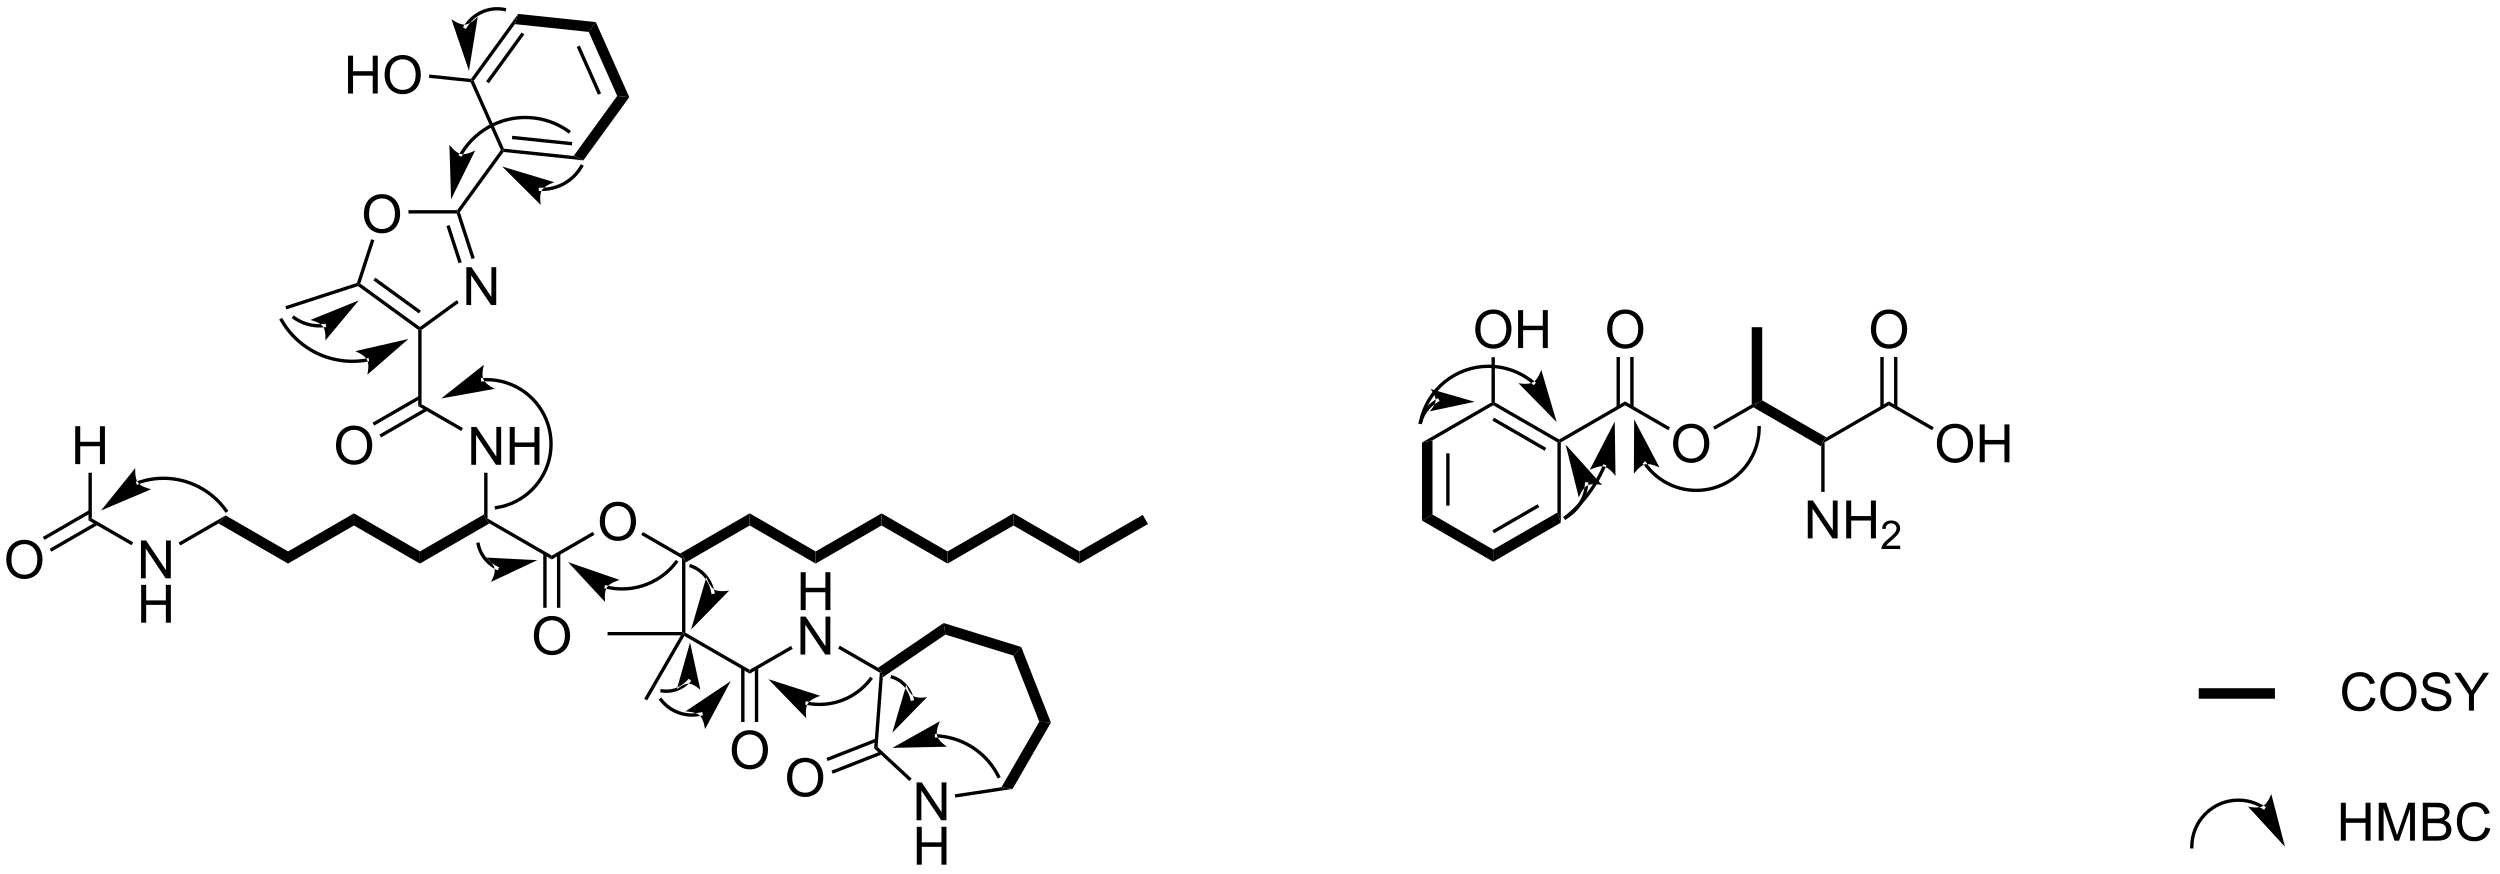 <?xml version="1.0" encoding="UTF-8"?>
<!DOCTYPE svg PUBLIC '-//W3C//DTD SVG 1.0//EN'
          'http://www.w3.org/TR/2001/REC-SVG-20010904/DTD/svg10.dtd'>
<svg stroke-dasharray="none" shape-rendering="auto" xmlns="http://www.w3.org/2000/svg" font-family="'Dialog'" text-rendering="auto" width="518" fill-opacity="1" color-interpolation="auto" color-rendering="auto" preserveAspectRatio="xMidYMid meet" font-size="12px" viewBox="0 0 518 181" fill="black" xmlns:xlink="http://www.w3.org/1999/xlink" stroke="black" image-rendering="auto" stroke-miterlimit="10" stroke-linecap="square" stroke-linejoin="miter" font-style="normal" stroke-width="1" height="181" stroke-dashoffset="0" font-weight="normal" stroke-opacity="1"
><!--Generated by the Batik Graphics2D SVG Generator--><defs id="genericDefs"
  /><g
  ><defs id="defs1"
    ><clipPath clipPathUnits="userSpaceOnUse" id="clipPath1"
      ><path d="M1.032 1.012 L389.191 1.012 L389.191 136.464 L1.032 136.464 L1.032 1.012 Z"
      /></clipPath
      ><clipPath clipPathUnits="userSpaceOnUse" id="clipPath2"
      ><path d="M75.237 98.694 L75.237 230.38 L452.603 230.38 L452.603 98.694 Z"
      /></clipPath
    ></defs
    ><g transform="scale(1.333,1.333) translate(-1.032,-1.012) matrix(1.029,0,0,1.029,-76.357,-100.505)"
    ><path d="M146.397 168.87 L146.397 163.144 L147.175 163.144 L150.183 167.638 L150.183 163.144 L150.91 163.144 L150.91 168.87 L150.131 168.87 L147.123 164.37 L147.123 168.87 L146.397 168.87 ZM152.206 168.87 L152.206 163.144 L152.963 163.144 L152.963 165.495 L155.94 165.495 L155.94 163.144 L156.698 163.144 L156.698 168.87 L155.94 168.87 L155.94 166.17 L152.963 166.17 L152.963 168.87 L152.206 168.87 Z" stroke="none" clip-path="url(#clipPath2)"
    /></g
    ><g transform="matrix(1.371,0,0,1.371,-103.185,-135.356)"
    ><path d="M96.564 186.134 L96.564 180.407 L97.342 180.407 L100.35 184.902 L100.35 180.407 L101.077 180.407 L101.077 186.134 L100.298 186.134 L97.29 181.634 L97.29 186.134 L96.564 186.134 Z" stroke="none" clip-path="url(#clipPath2)"
    /></g
    ><g transform="matrix(1.371,0,0,1.371,-103.185,-135.356)"
    ><path d="M96.595 192.842 L96.595 187.116 L97.353 187.116 L97.353 189.467 L100.329 189.467 L100.329 187.116 L101.087 187.116 L101.087 192.842 L100.329 192.842 L100.329 190.142 L97.353 190.142 L97.353 192.842 L96.595 192.842 Z" stroke="none" clip-path="url(#clipPath2)"
    /></g
    ><g transform="matrix(1.371,0,0,1.371,-103.185,-135.356)"
    ><path d="M155.942 194.854 Q155.942 193.427 156.708 192.622 Q157.474 191.815 158.684 191.815 Q159.476 191.815 160.112 192.195 Q160.75 192.573 161.083 193.25 Q161.419 193.927 161.419 194.786 Q161.419 195.659 161.067 196.346 Q160.716 197.034 160.07 197.388 Q159.427 197.742 158.679 197.742 Q157.872 197.742 157.234 197.351 Q156.599 196.958 156.27 196.284 Q155.942 195.607 155.942 194.854 ZM156.724 194.864 Q156.724 195.901 157.278 196.497 Q157.835 197.091 158.677 197.091 Q159.531 197.091 160.083 196.489 Q160.637 195.888 160.637 194.784 Q160.637 194.083 160.401 193.562 Q160.164 193.042 159.708 192.755 Q159.255 192.466 158.687 192.466 Q157.882 192.466 157.302 193.021 Q156.724 193.573 156.724 194.864 Z" stroke="none" clip-path="url(#clipPath2)"
    /></g
    ><g transform="matrix(1.371,0,0,1.371,-103.185,-135.356)"
    ><path d="M165.909 177.59 Q165.909 176.163 166.674 175.359 Q167.44 174.551 168.651 174.551 Q169.443 174.551 170.078 174.931 Q170.716 175.309 171.049 175.986 Q171.385 176.663 171.385 177.523 Q171.385 178.395 171.034 179.083 Q170.682 179.77 170.036 180.124 Q169.393 180.478 168.646 180.478 Q167.839 180.478 167.201 180.088 Q166.565 179.695 166.237 179.02 Q165.909 178.343 165.909 177.59 ZM166.69 177.601 Q166.69 178.637 167.245 179.234 Q167.802 179.827 168.643 179.827 Q169.497 179.827 170.049 179.226 Q170.604 178.624 170.604 177.52 Q170.604 176.82 170.367 176.299 Q170.13 175.778 169.674 175.491 Q169.221 175.202 168.654 175.202 Q167.849 175.202 167.268 175.757 Q166.69 176.309 166.69 177.601 Z" stroke="none" clip-path="url(#clipPath2)"
    /></g
    ><g transform="matrix(1.371,0,0,1.371,-103.185,-135.356)"
    ><path d="M126.042 166.081 Q126.042 164.654 126.808 163.849 Q127.573 163.042 128.784 163.042 Q129.576 163.042 130.212 163.422 Q130.85 163.8 131.183 164.477 Q131.519 165.154 131.519 166.013 Q131.519 166.886 131.167 167.573 Q130.816 168.261 130.17 168.615 Q129.527 168.969 128.779 168.969 Q127.972 168.969 127.334 168.578 Q126.698 168.185 126.37 167.511 Q126.042 166.834 126.042 166.081 ZM126.823 166.092 Q126.823 167.128 127.378 167.724 Q127.935 168.318 128.777 168.318 Q129.631 168.318 130.183 167.717 Q130.738 167.115 130.738 166.011 Q130.738 165.31 130.5 164.79 Q130.264 164.269 129.808 163.982 Q129.355 163.693 128.787 163.693 Q127.982 163.693 127.402 164.248 Q126.823 164.8 126.823 166.092 Z" stroke="none" clip-path="url(#clipPath2)"
    /></g
    ><g transform="matrix(1.371,0,0,1.371,-103.185,-135.356)"
    ><path d="M130.254 131.106 Q130.254 129.679 131.02 128.874 Q131.786 128.067 132.996 128.067 Q133.788 128.067 134.424 128.447 Q135.062 128.825 135.395 129.502 Q135.731 130.179 135.731 131.038 Q135.731 131.911 135.379 132.598 Q135.028 133.286 134.382 133.64 Q133.739 133.994 132.991 133.994 Q132.184 133.994 131.546 133.603 Q130.911 133.21 130.582 132.536 Q130.254 131.859 130.254 131.106 ZM131.036 131.116 Q131.036 132.153 131.59 132.749 Q132.148 133.343 132.989 133.343 Q133.843 133.343 134.395 132.741 Q134.95 132.14 134.95 131.036 Q134.95 130.335 134.713 129.814 Q134.476 129.293 134.02 129.007 Q133.567 128.718 132.999 128.718 Q132.194 128.718 131.614 129.273 Q131.036 129.825 131.036 131.116 Z" stroke="none" clip-path="url(#clipPath2)"
    /></g
    ><g transform="matrix(1.371,0,0,1.371,-103.185,-135.356)"
    ><path d="M145.742 144.837 L145.742 139.11 L146.52 139.11 L149.528 143.605 L149.528 139.11 L150.255 139.11 L150.255 144.837 L149.476 144.837 L146.468 140.337 L146.468 144.837 L145.742 144.837 Z" stroke="none" clip-path="url(#clipPath2)"
    /></g
    ><g transform="matrix(1.371,0,0,1.371,-103.185,-135.356)"
    ><path d="M127.861 112.867 L127.861 107.14 L128.619 107.14 L128.619 109.492 L131.595 109.492 L131.595 107.14 L132.353 107.14 L132.353 112.867 L131.595 112.867 L131.595 110.166 L128.619 110.166 L128.619 112.867 L127.861 112.867 ZM133.386 110.078 Q133.386 108.651 134.151 107.846 Q134.917 107.039 136.128 107.039 Q136.919 107.039 137.555 107.419 Q138.193 107.796 138.526 108.474 Q138.862 109.151 138.862 110.01 Q138.862 110.882 138.511 111.57 Q138.159 112.257 137.513 112.612 Q136.87 112.966 136.123 112.966 Q135.315 112.966 134.677 112.575 Q134.042 112.182 133.714 111.507 Q133.386 110.83 133.386 110.078 ZM134.167 110.088 Q134.167 111.125 134.721 111.721 Q135.279 112.315 136.12 112.315 Q136.974 112.315 137.526 111.713 Q138.081 111.112 138.081 110.007 Q138.081 109.307 137.844 108.786 Q137.607 108.265 137.151 107.979 Q136.698 107.69 136.13 107.69 Q135.326 107.69 134.745 108.244 Q134.167 108.796 134.167 110.088 Z" stroke="none" clip-path="url(#clipPath2)"
    /></g
    ><g transform="matrix(1.371,0,0,1.371,-103.185,-135.356)"
    ><path d="M76.209 183.345 Q76.209 181.918 76.975 181.113 Q77.74 180.306 78.951 180.306 Q79.743 180.306 80.378 180.686 Q81.016 181.064 81.35 181.741 Q81.686 182.418 81.686 183.277 Q81.686 184.15 81.334 184.837 Q80.983 185.525 80.337 185.879 Q79.693 186.233 78.946 186.233 Q78.139 186.233 77.501 185.842 Q76.865 185.449 76.537 184.775 Q76.209 184.097 76.209 183.345 ZM76.99 183.355 Q76.99 184.392 77.545 184.988 Q78.102 185.582 78.943 185.582 Q79.798 185.582 80.35 184.98 Q80.904 184.379 80.904 183.275 Q80.904 182.574 80.667 182.053 Q80.43 181.532 79.975 181.246 Q79.522 180.957 78.954 180.957 Q78.149 180.957 77.568 181.512 Q76.99 182.064 76.99 183.355 Z" stroke="none" clip-path="url(#clipPath2)"
    /></g
    ><g transform="matrix(1.371,0,0,1.371,-103.185,-135.356)"
    ><path d="M185.85 212.118 Q185.85 210.691 186.616 209.886 Q187.381 209.079 188.592 209.079 Q189.384 209.079 190.019 209.459 Q190.657 209.837 190.991 210.514 Q191.327 211.191 191.327 212.05 Q191.327 212.923 190.975 213.61 Q190.624 214.298 189.978 214.652 Q189.334 215.006 188.587 215.006 Q187.78 215.006 187.142 214.615 Q186.506 214.222 186.178 213.548 Q185.85 212.87 185.85 212.118 ZM186.631 212.128 Q186.631 213.165 187.186 213.761 Q187.743 214.355 188.584 214.355 Q189.439 214.355 189.991 213.753 Q190.545 213.152 190.545 212.048 Q190.545 211.347 190.309 210.826 Q190.071 210.305 189.616 210.019 Q189.163 209.73 188.595 209.73 Q187.79 209.73 187.209 210.285 Q186.631 210.837 186.631 212.128 Z" stroke="none" clip-path="url(#clipPath2)"
    /></g
    ><g transform="matrix(1.371,0,0,1.371,-103.185,-135.356)"
    ><path d="M196.269 190.935 L196.269 185.208 L197.027 185.208 L197.027 187.56 L200.004 187.56 L200.004 185.208 L200.762 185.208 L200.762 190.935 L200.004 190.935 L200.004 188.234 L197.027 188.234 L197.027 190.935 L196.269 190.935 Z" stroke="none" clip-path="url(#clipPath2)"
    /></g
    ><g transform="matrix(1.371,0,0,1.371,-103.185,-135.356)"
    ><path d="M196.238 197.643 L196.238 191.917 L197.017 191.917 L200.024 196.411 L200.024 191.917 L200.751 191.917 L200.751 197.643 L199.972 197.643 L196.965 193.143 L196.965 197.643 L196.238 197.643 Z" stroke="none" clip-path="url(#clipPath2)"
    /></g
    ><g transform="matrix(1.371,0,0,1.371,-103.185,-135.356)"
    ><path d="M213.782 222.7 L213.782 216.973 L214.56 216.973 L217.568 221.468 L217.568 216.973 L218.295 216.973 L218.295 222.7 L217.516 222.7 L214.508 218.2 L214.508 222.7 L213.782 222.7 Z" stroke="none" clip-path="url(#clipPath2)"
    /></g
    ><g transform="matrix(1.371,0,0,1.371,-103.185,-135.356)"
    ><path d="M213.813 229.408 L213.813 223.681 L214.571 223.681 L214.571 226.033 L217.547 226.033 L217.547 223.681 L218.305 223.681 L218.305 229.408 L217.547 229.408 L217.547 226.708 L214.571 226.708 L214.571 229.408 L213.813 229.408 Z" stroke="none" clip-path="url(#clipPath2)"
    /></g
    ><g transform="matrix(1.371,0,0,1.371,-103.185,-135.356)"
    ><path d="M148.943 177.082 L148.688 177.229 L148.432 176.46 L148.432 170.17 L148.943 170.17 Z" stroke="none" clip-path="url(#clipPath2)"
    /></g
    ><g transform="matrix(1.371,0,0,1.371,-103.185,-135.356)"
    ><path d="M158.654 182.689 L158.654 183.279 L149.226 177.835 L148.688 177.229 L148.943 177.082 Z" stroke="none" clip-path="url(#clipPath2)"
    /></g
    ><g transform="matrix(1.371,0,0,1.371,-103.185,-135.356)"
    ><path d="M148.432 176.46 L148.688 177.229 L149.226 177.835 L138.721 183.9 L138.721 182.067 Z" stroke="none" clip-path="url(#clipPath2)"
    /></g
    ><g transform="matrix(1.371,0,0,1.371,-103.185,-135.356)"
    ><path d="M138.721 182.067 L138.721 183.9 L128.754 178.146 L128.754 176.313 Z" stroke="none" clip-path="url(#clipPath2)"
    /></g
    ><g transform="matrix(1.371,0,0,1.371,-103.185,-135.356)"
    ><path d="M128.754 176.313 L128.754 178.146 L118.788 183.9 L118.788 182.067 Z" stroke="none" clip-path="url(#clipPath2)"
    /></g
    ><g transform="matrix(1.371,0,0,1.371,-103.185,-135.356)"
    ><path d="M118.788 182.067 L118.788 183.9 L108.282 177.835 L109.359 176.624 Z" stroke="none" clip-path="url(#clipPath2)"
    /></g
    ><g transform="matrix(1.371,0,0,1.371,-103.185,-135.356)"
    ><path d="M109.359 176.624 L108.282 177.835 L102.507 181.17 L102.252 180.728 Z" stroke="none" clip-path="url(#clipPath2)"
    /></g
    ><g transform="matrix(1.371,0,0,1.371,-103.185,-135.356)"
    ><path d="M157.363 182.386 L157.363 190.581 L157.873 190.581 L157.873 182.386 ZM159.435 182.386 L159.435 190.581 L159.945 190.581 L159.945 182.386 Z" stroke="none" clip-path="url(#clipPath2)"
    /></g
    ><g transform="matrix(1.371,0,0,1.371,-103.185,-135.356)"
    ><path d="M158.654 183.279 L158.654 182.689 L164.855 179.109 L165.11 179.551 Z" stroke="none" clip-path="url(#clipPath2)"
    /></g
    ><g transform="matrix(1.371,0,0,1.371,-103.185,-135.356)"
    ><path d="M138.593 158.549 L131.563 162.608 L131.819 163.049 L138.848 158.99 ZM139.629 160.343 L132.599 164.402 L132.854 164.844 L139.884 160.785 Z" stroke="none" clip-path="url(#clipPath2)"
    /></g
    ><g transform="matrix(1.371,0,0,1.371,-103.185,-135.356)"
    ><path d="M136.993 131 L136.993 130.49 L144.345 130.49 L144.476 130.745 L144.29 131 Z" stroke="none" clip-path="url(#clipPath2)"
    /></g
    ><g transform="matrix(1.371,0,0,1.371,-103.185,-135.356)"
    ><path d="M144.29 131 L144.476 130.745 L144.758 130.79 L147.012 137.724 L146.527 137.881 ZM142.728 132.895 L144.557 138.521 L145.043 138.364 L143.214 132.737 Z" stroke="none" clip-path="url(#clipPath2)"
    /></g
    ><g transform="matrix(1.371,0,0,1.371,-103.185,-135.356)"
    ><path d="M144.292 144.091 L144.591 144.504 L138.976 148.586 L138.721 148.456 L138.721 148.141 Z" stroke="none" clip-path="url(#clipPath2)"
    /></g
    ><g transform="matrix(1.371,0,0,1.371,-103.185,-135.356)"
    ><path d="M138.721 148.141 L138.721 148.456 L138.466 148.586 L129.365 141.97 L129.41 141.687 L129.709 141.589 ZM138.871 145.688 L131.996 140.69 L131.696 141.102 L138.571 146.101 Z" stroke="none" clip-path="url(#clipPath2)"
    /></g
    ><g transform="matrix(1.371,0,0,1.371,-103.185,-135.356)"
    ><path d="M131.354 134.881 L131.839 135.039 L129.709 141.589 L129.41 141.687 L129.207 141.484 Z" stroke="none" clip-path="url(#clipPath2)"
    /></g
    ><g transform="matrix(1.371,0,0,1.371,-103.185,-135.356)"
    ><path d="M129.207 141.484 L129.41 141.687 L129.365 141.97 L118.547 145.486 L118.389 145.001 Z" stroke="none" clip-path="url(#clipPath2)"
    /></g
    ><g transform="matrix(1.371,0,0,1.371,-103.185,-135.356)"
    ><path d="M146.855 110.946 L146.561 110.916 L146.442 110.647 L153.569 100.832 L153.078 102.377 ZM149.147 111.315 L154.502 103.94 L154.09 103.64 L148.734 111.015 Z" stroke="none" clip-path="url(#clipPath2)"
    /></g
    ><g transform="matrix(1.371,0,0,1.371,-103.185,-135.356)"
    ><path d="M153.078 102.377 L153.569 100.832 L165.315 102.07 L164.238 103.553 Z" stroke="none" clip-path="url(#clipPath2)"
    /></g
    ><g transform="matrix(1.371,0,0,1.371,-103.185,-135.356)"
    ><path d="M164.238 103.553 L165.315 102.07 L170.363 113.417 L168.541 113.226 ZM162.425 105.828 L165.637 113.049 L166.103 112.841 L162.892 105.621 Z" stroke="none" clip-path="url(#clipPath2)"
    /></g
    ><g transform="matrix(1.371,0,0,1.371,-103.185,-135.356)"
    ><path d="M168.541 113.226 L170.363 113.417 L163.429 122.966 L161.952 122.299 Z" stroke="none" clip-path="url(#clipPath2)"
    /></g
    ><g transform="matrix(1.371,0,0,1.371,-103.185,-135.356)"
    ><path d="M151.365 121.703 L151.245 121.434 L151.418 121.195 L161.952 122.299 L163.429 122.966 ZM152.624 119.752 L161.69 120.702 L161.744 120.194 L152.677 119.245 Z" stroke="none" clip-path="url(#clipPath2)"
    /></g
    ><g transform="matrix(1.371,0,0,1.371,-103.185,-135.356)"
    ><path d="M146.442 110.647 L146.561 110.916 L146.388 111.154 L140.098 110.495 L140.151 109.988 Z" stroke="none" clip-path="url(#clipPath2)"
    /></g
    ><g transform="matrix(1.371,0,0,1.371,-103.185,-135.356)"
    ><path d="M144.758 130.79 L144.476 130.745 L144.345 130.49 L150.952 121.403 L151.245 121.434 L151.365 121.703 Z" stroke="none" clip-path="url(#clipPath2)"
    /></g
    ><g transform="matrix(1.371,0,0,1.371,-103.185,-135.356)"
    ><path d="M138.976 159.818 L138.466 160.113 L138.466 148.586 L138.721 148.456 L138.976 148.586 Z" stroke="none" clip-path="url(#clipPath2)"
    /></g
    ><g transform="matrix(1.371,0,0,1.371,-103.185,-135.356)"
    ><path d="M145.225 163.426 L144.969 163.868 L138.466 160.113 L138.976 159.818 Z" stroke="none" clip-path="url(#clipPath2)"
    /></g
    ><g transform="matrix(1.371,0,0,1.371,-103.185,-135.356)"
    ><path d="M88.76 175.812 L81.73 179.871 L81.985 180.313 L89.015 176.254 ZM89.796 177.606 L82.766 181.665 L83.021 182.107 L90.051 178.048 Z" stroke="none" clip-path="url(#clipPath2)"
    /></g
    ><g transform="matrix(1.371,0,0,1.371,-103.185,-135.356)"
    ><path d="M95.391 180.69 L95.136 181.132 L88.633 177.377 L89.143 177.082 Z" stroke="none" clip-path="url(#clipPath2)"
    /></g
    ><g transform="matrix(1.371,0,0,1.371,-103.185,-135.356)"
    ><path d="M188.562 199.953 L188.562 200.542 L178.689 194.842 L178.595 194.493 L178.851 194.346 Z" stroke="none" clip-path="url(#clipPath2)"
    /></g
    ><g transform="matrix(1.371,0,0,1.371,-103.185,-135.356)"
    ><path d="M178.851 194.346 L178.595 194.493 L178.34 194.238 L178.34 183.131 L178.595 182.984 L178.851 183.753 Z" stroke="none" clip-path="url(#clipPath2)"
    /></g
    ><g transform="matrix(1.371,0,0,1.371,-103.185,-135.356)"
    ><path d="M178.851 183.753 L178.595 182.984 L178.057 182.379 L188.562 176.313 L188.562 178.146 Z" stroke="none" clip-path="url(#clipPath2)"
    /></g
    ><g transform="matrix(1.371,0,0,1.371,-103.185,-135.356)"
    ><path d="M188.562 178.146 L188.562 176.313 L198.529 182.067 L198.529 183.9 Z" stroke="none" clip-path="url(#clipPath2)"
    /></g
    ><g transform="matrix(1.371,0,0,1.371,-103.185,-135.356)"
    ><path d="M198.529 183.9 L198.529 182.067 L208.495 176.313 L208.495 178.146 Z" stroke="none" clip-path="url(#clipPath2)"
    /></g
    ><g transform="matrix(1.371,0,0,1.371,-103.185,-135.356)"
    ><path d="M208.495 178.146 L208.495 176.313 L218.462 182.067 L218.462 183.9 Z" stroke="none" clip-path="url(#clipPath2)"
    /></g
    ><g transform="matrix(1.371,0,0,1.371,-103.185,-135.356)"
    ><path d="M218.462 183.9 L218.462 182.067 L228.429 176.313 L228.429 178.146 Z" stroke="none" clip-path="url(#clipPath2)"
    /></g
    ><g transform="matrix(1.371,0,0,1.371,-103.185,-135.356)"
    ><path d="M228.429 178.146 L228.429 176.313 L238.395 182.067 L238.395 183.9 Z" stroke="none" clip-path="url(#clipPath2)"
    /></g
    ><g transform="matrix(1.371,0,0,1.371,-103.185,-135.356)"
    ><path d="M238.395 183.9 L238.395 182.067 L247.965 176.542 L248.759 177.917 Z" stroke="none" clip-path="url(#clipPath2)"
    /></g
    ><g transform="matrix(1.371,0,0,1.371,-103.185,-135.356)"
    ><path d="M187.271 199.65 L187.271 207.845 L187.781 207.845 L187.781 199.65 ZM189.343 199.65 L189.343 207.845 L189.853 207.845 L189.853 199.65 Z" stroke="none" clip-path="url(#clipPath2)"
    /></g
    ><g transform="matrix(1.371,0,0,1.371,-103.185,-135.356)"
    ><path d="M178.154 194.748 L178.595 194.493 L178.689 194.842 L173.062 204.587 L172.62 204.332 Z" stroke="none" clip-path="url(#clipPath2)"
    /></g
    ><g transform="matrix(1.371,0,0,1.371,-103.185,-135.356)"
    ><path d="M178.34 194.238 L178.595 194.493 L178.154 194.748 L167.086 194.748 L167.086 194.238 Z" stroke="none" clip-path="url(#clipPath2)"
    /></g
    ><g transform="matrix(1.371,0,0,1.371,-103.185,-135.356)"
    ><path d="M213.041 216.392 L212.695 216.766 L207.369 211.828 L207.896 211.621 Z" stroke="none" clip-path="url(#clipPath2)"
    /></g
    ><g transform="matrix(1.371,0,0,1.371,-103.185,-135.356)"
    ><path d="M208.689 201.077 L208.495 200.248 L207.966 199.648 L217.875 192.887 L218.138 194.629 Z" stroke="none" clip-path="url(#clipPath2)"
    /></g
    ><g transform="matrix(1.371,0,0,1.371,-103.185,-135.356)"
    ><path d="M218.138 194.629 L217.875 192.887 L229.603 196.509 L228.405 197.8 Z" stroke="none" clip-path="url(#clipPath2)"
    /></g
    ><g transform="matrix(1.371,0,0,1.371,-103.185,-135.356)"
    ><path d="M228.405 197.8 L229.603 196.509 L234.087 207.93 L232.33 207.799 Z" stroke="none" clip-path="url(#clipPath2)"
    /></g
    ><g transform="matrix(1.371,0,0,1.371,-103.185,-135.356)"
    ><path d="M232.33 207.799 L234.087 207.93 L228.294 217.962 L226.613 217.7 Z" stroke="none" clip-path="url(#clipPath2)"
    /></g
    ><g transform="matrix(1.371,0,0,1.371,-103.185,-135.356)"
    ><path d="M219.635 219.27 L219.559 218.765 L226.613 217.7 L228.294 217.962 Z" stroke="none" clip-path="url(#clipPath2)"
    /></g
    ><g transform="matrix(1.371,0,0,1.371,-103.185,-135.356)"
    ><path d="M201.926 196.749 L202.181 196.308 L207.966 199.648 L208.495 200.248 L208.229 200.388 Z" stroke="none" clip-path="url(#clipPath2)"
    /></g
    ><g transform="matrix(1.371,0,0,1.371,-103.185,-135.356)"
    ><path d="M188.562 200.542 L188.562 199.953 L194.81 196.345 L195.066 196.787 Z" stroke="none" clip-path="url(#clipPath2)"
    /></g
    ><g transform="matrix(1.371,0,0,1.371,-103.185,-135.356)"
    ><path d="M172.166 179.569 L172.421 179.127 L178.057 182.379 L178.595 182.984 L178.34 183.131 Z" stroke="none" clip-path="url(#clipPath2)"
    /></g
    ><g transform="matrix(1.371,0,0,1.371,-103.185,-135.356)"
    ><path d="M146.388 111.154 L146.561 110.916 L146.855 110.946 L151.418 121.195 L151.245 121.434 L150.952 121.403 Z" stroke="none" clip-path="url(#clipPath2)"
    /></g
    ><g transform="matrix(1.371,0,0,1.371,-103.185,-135.356)"
    ><path d="M86.628 168.87 L86.628 163.144 L87.386 163.144 L87.386 165.495 L90.363 165.495 L90.363 163.144 L91.121 163.144 L91.121 168.87 L90.363 168.87 L90.363 166.17 L87.386 166.17 L87.386 168.87 L86.628 168.87 Z" stroke="none" clip-path="url(#clipPath2)"
    /></g
    ><g transform="matrix(1.371,0,0,1.371,-103.185,-135.356)"
    ><path d="M89.143 177.082 L88.633 177.377 L88.633 170.17 L89.143 170.17 Z" stroke="none" clip-path="url(#clipPath2)"
    /></g
    ><g transform="matrix(1.371,0,0,1.371,-103.185,-135.356)"
    ><path d="M216.815 209.678 L216.815 209.678 C216.821 209.678 216.828 209.679 216.834 209.679 L216.82 209.934 L216.833 209.679 C216.846 209.68 216.859 209.68 216.871 209.681 L216.857 209.936 L216.871 209.681 C216.896 209.682 216.921 209.684 216.946 209.685 L216.93 209.94 L216.946 209.685 C216.996 209.689 217.045 209.692 217.095 209.696 L217.095 209.696 C217.195 209.703 217.294 209.712 217.394 209.722 L217.368 209.976 L217.394 209.722 C217.593 209.743 217.792 209.768 217.99 209.799 L217.99 209.799 C218.387 209.862 218.782 209.945 219.174 210.05 L219.108 210.296 L219.174 210.05 C220.742 210.47 222.182 211.216 223.411 212.221 L223.25 212.418 L223.411 212.221 C224.64 213.225 225.658 214.488 226.383 215.94 L226.496 216.169 L226.04 216.396 L225.926 216.168 C225.234 214.781 224.262 213.575 223.088 212.616 L223.088 212.616 C221.914 211.657 220.539 210.944 219.042 210.543 L219.042 210.543 C218.668 210.442 218.29 210.363 217.911 210.304 L217.951 210.052 L217.911 210.304 C217.722 210.274 217.532 210.249 217.342 210.23 L217.342 210.23 C217.247 210.22 217.152 210.212 217.057 210.204 L217.076 209.95 L217.057 210.204 C217.009 210.201 216.962 210.198 216.914 210.195 L216.914 210.195 C216.89 210.193 216.867 210.192 216.843 210.19 L216.843 210.19 C216.831 210.19 216.819 210.189 216.807 210.189 L216.807 210.189 C216.801 210.188 216.795 210.188 216.789 210.188 L216.535 210.175 L216.56 209.665 ZM210.127 211.758 L218.371 211.577 C218.371 211.577 217.11 210.756 216.879 209.912 C216.648 209.068 217.316 207.719 217.316 207.719 Z" stroke="none" clip-path="url(#clipPath2)"
    /></g
    ><g transform="matrix(1.371,0,0,1.371,-103.185,-135.356)"
    ><path d="M407.564 204.326 L407.564 202.739 L419.074 202.739 L419.074 204.326 Z" stroke="none" clip-path="url(#clipPath2)"
    /></g
    ><g transform="matrix(1.371,0,0,1.371,-103.185,-135.356)"
    ><path d="M417.223 220.989 L417.223 220.989 L417.223 220.988 L417.223 220.988 L417.223 220.988 L417.223 220.988 L417.222 220.988 L417.364 220.776 L417.226 220.99 C417.22 220.986 417.214 220.982 417.208 220.979 L417.208 220.979 C417.162 220.949 417.116 220.92 417.069 220.892 L417.202 220.674 L417.069 220.892 C416.976 220.835 416.881 220.781 416.785 220.728 L416.907 220.504 L416.785 220.728 C416.593 220.624 416.395 220.528 416.192 220.442 L416.192 220.442 C415.381 220.099 414.488 219.909 413.551 219.909 L413.551 219.909 C411.677 219.909 409.981 220.669 408.752 221.899 L408.752 221.899 C407.524 223.128 406.764 224.827 406.764 226.703 L406.764 226.958 L406.254 226.958 L406.254 226.703 C406.254 224.686 407.071 222.86 408.391 221.538 L408.572 221.718 L408.391 221.538 C409.711 220.216 411.536 219.399 413.551 219.398 L413.551 219.654 L413.551 219.398 C414.558 219.398 415.518 219.603 416.391 219.973 L416.292 220.208 L416.391 219.973 C416.609 220.065 416.822 220.168 417.029 220.28 L417.029 220.28 C417.132 220.337 417.234 220.395 417.334 220.456 L417.334 220.456 C417.385 220.487 417.435 220.518 417.484 220.549 L417.346 220.764 L417.484 220.549 C417.49 220.553 417.496 220.557 417.502 220.561 L417.505 220.563 L417.506 220.564 L417.506 220.564 L417.506 220.564 L417.506 220.564 L417.506 220.564 L417.719 220.706 L417.436 221.13 ZM420.592 226.703 L418.523 218.72 C418.523 218.72 418.013 220.137 417.245 220.555 C416.476 220.974 415.01 220.633 415.01 220.633 Z" stroke="none" clip-path="url(#clipPath2)"
    /></g
    ><g transform="matrix(1.371,0,0,1.371,-103.185,-135.356)"
    ><path d="M433.529 204.115 L434.287 204.305 Q434.05 205.24 433.43 205.733 Q432.81 206.222 431.917 206.222 Q430.99 206.222 430.409 205.845 Q429.831 205.467 429.526 204.753 Q429.224 204.037 429.224 203.217 Q429.224 202.321 429.565 201.657 Q429.909 200.99 430.539 200.644 Q431.17 200.298 431.927 200.298 Q432.787 200.298 433.373 200.735 Q433.959 201.173 434.19 201.967 L433.443 202.141 Q433.245 201.516 432.865 201.233 Q432.487 200.946 431.912 200.946 Q431.253 200.946 430.808 201.264 Q430.365 201.579 430.185 202.113 Q430.005 202.647 430.005 203.212 Q430.005 203.944 430.219 204.488 Q430.433 205.032 430.88 205.303 Q431.331 205.571 431.854 205.571 Q432.49 205.571 432.93 205.204 Q433.373 204.837 433.529 204.115 ZM434.991 203.334 Q434.991 201.907 435.757 201.102 Q436.522 200.295 437.733 200.295 Q438.525 200.295 439.16 200.675 Q439.798 201.053 440.132 201.73 Q440.468 202.407 440.468 203.266 Q440.468 204.139 440.116 204.826 Q439.764 205.514 439.119 205.868 Q438.476 206.222 437.728 206.222 Q436.921 206.222 436.283 205.832 Q435.647 205.438 435.319 204.764 Q434.991 204.087 434.991 203.334 ZM435.772 203.345 Q435.772 204.381 436.327 204.977 Q436.884 205.571 437.726 205.571 Q438.58 205.571 439.132 204.97 Q439.686 204.368 439.686 203.264 Q439.686 202.563 439.449 202.042 Q439.212 201.522 438.757 201.235 Q438.304 200.946 437.736 200.946 Q436.931 200.946 436.351 201.501 Q435.772 202.053 435.772 203.345 ZM441.185 204.282 L441.901 204.22 Q441.951 204.649 442.136 204.925 Q442.323 205.201 442.714 205.371 Q443.104 205.54 443.591 205.54 Q444.026 205.54 444.357 205.412 Q444.69 205.282 444.852 205.058 Q445.013 204.834 445.013 204.569 Q445.013 204.298 444.857 204.097 Q444.701 203.897 444.341 203.759 Q444.112 203.67 443.323 203.48 Q442.534 203.29 442.216 203.123 Q441.808 202.907 441.604 202.589 Q441.404 202.272 441.404 201.876 Q441.404 201.444 441.649 201.066 Q441.896 200.688 442.367 200.493 Q442.841 200.298 443.42 200.298 Q444.058 200.298 444.542 200.503 Q445.029 200.709 445.289 201.108 Q445.552 201.506 445.573 202.009 L444.847 202.063 Q444.787 201.522 444.448 201.246 Q444.112 200.967 443.451 200.967 Q442.763 200.967 442.448 201.22 Q442.136 201.47 442.136 201.826 Q442.136 202.134 442.357 202.334 Q442.576 202.532 443.5 202.743 Q444.425 202.951 444.768 203.108 Q445.268 203.337 445.505 203.691 Q445.745 204.045 445.745 204.506 Q445.745 204.962 445.482 205.368 Q445.222 205.772 444.729 205.998 Q444.24 206.222 443.628 206.222 Q442.849 206.222 442.323 205.996 Q441.8 205.766 441.5 205.313 Q441.201 204.858 441.185 204.282 ZM448.393 206.123 L448.393 203.696 L446.185 200.397 L447.107 200.397 L448.237 202.123 Q448.55 202.608 448.818 203.092 Q449.076 202.641 449.443 202.079 L450.552 200.397 L451.435 200.397 L449.151 203.696 L449.151 206.123 L448.393 206.123 Z" stroke="none" clip-path="url(#clipPath2)"
    /></g
    ><g transform="matrix(1.371,0,0,1.371,-103.185,-135.356)"
    ><path d="M429.033 225.776 L429.033 220.049 L429.791 220.049 L429.791 222.401 L432.768 222.401 L432.768 220.049 L433.526 220.049 L433.526 225.776 L432.768 225.776 L432.768 223.075 L429.791 223.075 L429.791 225.776 L429.033 225.776 ZM434.764 225.776 L434.764 220.049 L435.904 220.049 L437.261 224.104 Q437.449 224.669 437.535 224.95 Q437.631 224.638 437.839 224.034 L439.209 220.049 L440.23 220.049 L440.23 225.776 L439.498 225.776 L439.498 220.982 L437.834 225.776 L437.152 225.776 L435.496 220.901 L435.496 225.776 L434.764 225.776 ZM441.42 225.776 L441.42 220.049 L443.569 220.049 Q444.225 220.049 444.621 220.224 Q445.019 220.396 445.243 220.758 Q445.467 221.12 445.467 221.513 Q445.467 221.88 445.267 222.206 Q445.069 222.528 444.668 222.729 Q445.186 222.88 445.464 223.247 Q445.746 223.614 445.746 224.114 Q445.746 224.518 445.574 224.864 Q445.404 225.208 445.154 225.396 Q444.904 225.583 444.527 225.679 Q444.152 225.776 443.605 225.776 L441.42 225.776 ZM442.178 222.456 L443.418 222.456 Q443.92 222.456 444.139 222.388 Q444.428 222.302 444.574 222.104 Q444.722 221.903 444.722 221.604 Q444.722 221.317 444.584 221.101 Q444.449 220.885 444.194 220.804 Q443.941 220.724 443.324 220.724 L442.178 220.724 L442.178 222.456 ZM442.178 225.099 L443.605 225.099 Q443.972 225.099 444.121 225.073 Q444.381 225.026 444.555 224.916 Q444.733 224.807 444.845 224.599 Q444.959 224.388 444.959 224.114 Q444.959 223.794 444.795 223.56 Q444.631 223.323 444.339 223.226 Q444.05 223.13 443.503 223.13 L442.178 223.13 L442.178 225.099 ZM450.873 223.768 L451.631 223.958 Q451.394 224.893 450.774 225.385 Q450.154 225.875 449.261 225.875 Q448.334 225.875 447.753 225.497 Q447.175 225.12 446.871 224.406 Q446.569 223.69 446.569 222.87 Q446.569 221.974 446.91 221.31 Q447.253 220.643 447.884 220.297 Q448.514 219.95 449.272 219.95 Q450.131 219.95 450.717 220.388 Q451.303 220.825 451.535 221.62 L450.787 221.794 Q450.589 221.169 450.209 220.885 Q449.832 220.599 449.256 220.599 Q448.597 220.599 448.152 220.916 Q447.709 221.232 447.529 221.765 Q447.35 222.299 447.35 222.864 Q447.35 223.596 447.563 224.14 Q447.777 224.685 448.225 224.956 Q448.675 225.224 449.199 225.224 Q449.834 225.224 450.274 224.857 Q450.717 224.489 450.873 223.768 Z" stroke="none" clip-path="url(#clipPath2)"
    /></g
    ><g transform="matrix(1.371,0,0,1.371,-103.185,-135.356)"
    ><path d="M212.852 204.409 L212.852 204.409 L212.852 204.408 L212.852 204.407 C212.851 204.405 212.851 204.405 212.851 204.405 L212.851 204.403 C212.851 204.402 212.85 204.4 212.85 204.398 L212.85 204.398 C212.85 204.397 212.849 204.395 212.849 204.393 L213.098 204.34 L212.849 204.393 C212.846 204.38 212.843 204.367 212.84 204.353 L212.84 204.353 C212.834 204.327 212.828 204.3 212.821 204.273 L212.821 204.273 C212.795 204.167 212.765 204.062 212.731 203.959 L212.973 203.879 L212.731 203.959 C212.595 203.546 212.395 203.159 212.141 202.812 L212.141 202.812 C211.634 202.117 210.911 201.58 210.049 201.306 L209.806 201.228 L209.961 200.742 L210.204 200.82 C211.171 201.127 211.983 201.731 212.553 202.511 L212.347 202.661 L212.553 202.511 C212.838 202.901 213.063 203.335 213.216 203.799 L213.216 203.799 C213.254 203.915 213.288 204.033 213.317 204.152 L213.069 204.213 L213.317 204.152 C213.324 204.182 213.331 204.212 213.338 204.242 L213.089 204.298 L213.338 204.242 C213.341 204.257 213.345 204.272 213.348 204.287 L213.348 204.288 C213.348 204.289 213.349 204.291 213.349 204.292 L213.349 204.292 C213.349 204.294 213.35 204.296 213.35 204.299 L213.101 204.351 L213.35 204.297 C213.351 204.3 213.351 204.303 213.352 204.305 L213.102 204.356 L213.351 204.305 L213.352 204.306 L213.404 204.556 L212.904 204.659 ZM210.119 209.458 L215.377 204.08 C215.377 204.08 214.031 204.35 213.342 203.947 C212.653 203.544 212.228 202.238 212.228 202.238 Z" stroke="none" clip-path="url(#clipPath2)"
    /></g
    ><g transform="matrix(1.371,0,0,1.371,-103.185,-135.356)"
    ><path d="M197.294 204.757 L197.294 204.757 C197.294 204.757 197.294 204.757 197.294 204.757 L197.294 204.757 C197.295 204.758 197.289 204.756 197.283 204.755 L197.289 204.756 C197.291 204.757 197.293 204.757 197.296 204.758 L197.245 205.008 L197.294 204.757 C197.299 204.758 197.305 204.759 197.31 204.761 L197.311 204.761 C197.322 204.763 197.333 204.765 197.344 204.767 L197.297 205.018 L197.344 204.767 C197.388 204.775 197.433 204.784 197.478 204.791 L197.434 205.043 L197.478 204.791 C197.656 204.822 197.836 204.849 198.017 204.869 L198.017 204.869 C198.38 204.911 198.746 204.932 199.115 204.932 L199.115 205.187 L199.115 204.932 C200.59 204.93 202.023 204.584 203.311 203.946 L203.424 204.174 L203.311 203.946 C204.598 203.307 205.739 202.375 206.632 201.201 L206.787 200.998 L207.193 201.307 L207.038 201.51 C206.097 202.747 204.894 203.729 203.537 204.403 L203.537 204.403 C202.181 205.076 200.671 205.44 199.115 205.442 L199.115 205.442 C198.726 205.443 198.34 205.42 197.959 205.376 L197.988 205.123 L197.959 205.376 C197.768 205.354 197.578 205.327 197.39 205.294 L197.39 205.294 C197.343 205.286 197.296 205.277 197.249 205.268 L197.249 205.268 C197.237 205.266 197.226 205.264 197.214 205.262 L197.262 205.011 L197.214 205.262 C197.208 205.261 197.202 205.259 197.196 205.258 L197.195 205.258 C197.194 205.258 197.194 205.258 197.192 205.257 L197.241 205.007 L197.199 205.258 C197.192 205.257 197.186 205.256 197.186 205.256 L197.186 205.256 C197.186 205.256 197.186 205.256 197.185 205.256 L196.936 205.202 L197.045 204.703 ZM191.386 201.373 L197.128 207.291 C197.128 207.291 196.872 205.808 197.333 205.065 C197.795 204.321 199.238 203.893 199.238 203.893 Z" stroke="none" clip-path="url(#clipPath2)"
    /></g
    ><g transform="matrix(1.371,0,0,1.371,-103.185,-135.356)"
    ><path d="M166.958 187.202 L166.958 187.202 C166.959 187.203 166.96 187.203 166.962 187.203 L166.962 187.203 C166.963 187.204 166.965 187.204 166.967 187.205 L166.907 187.453 L166.966 187.205 C166.969 187.205 166.972 187.206 166.976 187.207 L166.976 187.207 C166.978 187.208 166.981 187.208 166.984 187.209 L166.925 187.457 L166.984 187.209 C167.729 187.385 168.499 187.476 169.281 187.476 L169.281 187.476 C172.407 187.477 175.354 186.019 177.249 183.533 L177.404 183.33 L177.809 183.639 L177.655 183.842 C175.663 186.455 172.566 187.988 169.28 187.987 L169.281 187.732 L169.28 187.987 C168.459 187.986 167.65 187.89 166.866 187.705 L166.866 187.705 C166.864 187.705 166.861 187.704 166.859 187.703 L166.859 187.703 C166.855 187.703 166.852 187.702 166.848 187.701 L166.848 187.701 C166.846 187.701 166.845 187.7 166.844 187.7 L166.844 187.7 C166.842 187.7 166.84 187.699 166.839 187.699 L166.591 187.639 L166.709 187.143 ZM161.112 183.682 L166.724 189.724 C166.724 189.724 166.5 188.236 166.978 187.502 C167.455 186.769 168.907 186.372 168.907 186.372 Z" stroke="none" clip-path="url(#clipPath2)"
    /></g
    ><g transform="matrix(1.371,0,0,1.371,-103.185,-135.356)"
    ><path d="M147.785 180.934 L147.785 180.934 C147.976 181.841 148.413 182.657 149.028 183.306 L148.843 183.481 L149.028 183.306 C149.335 183.63 149.687 183.913 150.073 184.145 L150.073 184.145 C150.17 184.203 150.269 184.258 150.37 184.309 L150.254 184.536 L150.37 184.309 C150.395 184.322 150.421 184.334 150.446 184.347 L150.334 184.576 L150.446 184.347 C150.452 184.35 150.459 184.353 150.466 184.356 L150.354 184.586 L150.464 184.355 C150.465 184.356 150.467 184.357 150.468 184.357 L150.468 184.357 C150.469 184.358 150.469 184.358 150.469 184.358 L150.357 184.587 L150.464 184.356 C150.468 184.358 150.472 184.359 150.472 184.359 L150.472 184.359 C150.472 184.359 150.472 184.359 150.472 184.359 L150.7 184.473 L150.472 184.93 L150.244 184.816 C150.244 184.816 150.244 184.816 150.244 184.816 L150.244 184.816 C150.243 184.815 150.246 184.817 150.25 184.819 L150.244 184.816 C150.244 184.816 150.244 184.816 150.244 184.816 L150.244 184.816 C150.244 184.816 150.245 184.816 150.245 184.817 L150.243 184.816 C150.237 184.812 150.23 184.809 150.223 184.806 L150.222 184.805 C150.194 184.792 150.166 184.778 150.138 184.764 L150.138 184.764 C150.027 184.707 149.918 184.647 149.811 184.583 L149.942 184.364 L149.811 184.583 C149.384 184.327 148.997 184.015 148.658 183.657 L148.658 183.657 C147.979 182.94 147.496 182.04 147.286 181.039 L147.233 180.789 L147.732 180.684 ZM156.47 183.385 L148.731 182.992 C148.731 182.992 149.857 183.848 150.016 184.655 C150.174 185.462 149.457 186.68 149.457 186.68 Z" stroke="none" clip-path="url(#clipPath2)"
    /></g
    ><g transform="matrix(1.371,0,0,1.371,-103.185,-135.356)"
    ><path d="M150.247 175.195 L150.247 175.195 C154.31 174.574 157.508 171.404 158.165 167.347 L158.206 167.095 L158.71 167.177 L158.669 167.429 C157.976 171.704 154.606 175.044 150.325 175.699 L150.072 175.738 L149.995 175.233 ZM158.165 167.347 L158.165 167.347 C158.822 163.291 156.789 159.273 153.131 157.4 L152.904 157.284 L153.136 156.83 L153.363 156.946 C157.219 158.919 159.362 163.154 158.669 167.429 L158.628 167.68 L158.124 167.599 ZM153.131 157.4 L153.131 157.4 C152.216 156.932 151.252 156.625 150.275 156.473 L150.315 156.221 L150.275 156.473 C149.787 156.397 149.295 156.359 148.805 156.36 L148.805 156.105 L148.805 156.36 C148.683 156.36 148.56 156.363 148.438 156.368 L148.438 156.368 C148.376 156.37 148.315 156.373 148.254 156.377 L148.239 156.122 L148.254 156.377 L148.231 156.378 L148.215 156.124 L148.232 156.378 L148.23 156.378 L148.23 156.378 L148.228 156.378 L148.213 156.124 L148.228 156.378 L148.228 156.378 L147.973 156.394 L147.941 155.885 L148.196 155.869 L148.197 155.869 L148.197 155.869 L148.198 155.869 L148.198 155.869 L148.2 155.869 L148.2 155.869 L148.224 155.868 L148.224 155.868 C148.288 155.864 148.353 155.861 148.417 155.858 L148.427 156.113 L148.417 155.858 C148.546 155.853 148.675 155.85 148.804 155.85 L148.804 155.85 C149.321 155.849 149.839 155.888 150.354 155.969 L150.354 155.969 C151.384 156.129 152.4 156.453 153.363 156.946 L153.59 157.062 L153.358 157.517 ZM141.938 158.954 L150.053 157.488 C150.053 157.488 148.679 156.873 148.319 156.076 C147.959 155.278 148.408 153.841 148.408 153.841 Z" stroke="none" clip-path="url(#clipPath2)"
    /></g
    ><g transform="matrix(1.371,0,0,1.371,-103.185,-135.356)"
    ><path d="M118.026 146.987 L118.026 146.987 C119.864 150.206 123.078 152.403 126.744 152.946 L126.997 152.984 L126.922 153.488 L126.669 153.451 C122.848 152.885 119.498 150.595 117.583 147.24 L117.456 147.019 L117.9 146.766 ZM126.744 152.946 L126.744 152.946 C127.661 153.082 128.581 153.111 129.486 153.038 L129.507 153.292 L129.486 153.038 C129.713 153.019 129.938 152.995 130.163 152.964 L130.163 152.964 C130.275 152.948 130.387 152.931 130.499 152.913 L130.54 153.164 L130.499 152.913 C130.554 152.903 130.61 152.894 130.666 152.884 L130.711 153.135 L130.666 152.884 C130.679 152.881 130.693 152.879 130.707 152.876 L130.754 153.127 L130.706 152.876 C130.709 152.876 130.712 152.875 130.714 152.875 L130.759 153.126 L130.706 152.876 C130.708 152.876 130.716 152.874 130.726 152.873 L130.979 152.839 L131.046 153.345 L130.793 153.379 C130.803 153.377 130.811 153.376 130.812 153.375 L130.804 153.377 C130.803 153.377 130.802 153.377 130.801 153.377 L130.8 153.378 C130.786 153.38 130.771 153.383 130.757 153.386 L130.757 153.386 C130.699 153.396 130.641 153.406 130.582 153.416 L130.582 153.416 C130.466 153.435 130.349 153.453 130.232 153.469 L130.197 153.216 L130.232 153.469 C129.998 153.501 129.763 153.527 129.527 153.546 L129.527 153.546 C128.583 153.623 127.625 153.593 126.669 153.451 L126.417 153.414 L126.492 152.909 ZM136.991 149.957 L128.954 151.8 C128.954 151.8 130.355 152.35 130.752 153.13 C131.149 153.91 130.767 155.366 130.767 155.366 Z" stroke="none" clip-path="url(#clipPath2)"
    /></g
    ><g transform="matrix(1.371,0,0,1.371,-103.185,-135.356)"
    ><path d="M119.85 146.536 L119.85 146.536 C120.616 147.088 121.487 147.453 122.394 147.619 L122.349 147.87 L122.394 147.619 C122.848 147.702 123.311 147.735 123.774 147.717 L123.784 147.972 L123.774 147.717 C123.89 147.712 124.006 147.705 124.122 147.694 L124.122 147.694 C124.151 147.691 124.18 147.688 124.209 147.685 L124.209 147.685 C124.216 147.684 124.223 147.683 124.231 147.682 L124.259 147.936 L124.23 147.682 C124.231 147.682 124.232 147.682 124.233 147.682 L124.487 147.654 L124.544 148.161 L124.29 148.189 C124.29 148.189 124.289 148.189 124.288 148.189 L124.287 148.19 C124.28 148.19 124.272 148.191 124.263 148.192 L124.236 147.938 L124.264 148.192 C124.233 148.195 124.201 148.199 124.17 148.202 L124.146 147.948 L124.17 148.202 C124.045 148.214 123.919 148.222 123.794 148.227 L123.794 148.227 C123.293 148.246 122.793 148.211 122.303 148.121 L122.303 148.121 C121.322 147.942 120.381 147.547 119.552 146.95 L119.344 146.801 L119.642 146.387 ZM129.499 144.116 L122.169 147.087 C122.169 147.087 123.58 147.394 124.075 148.072 C124.569 148.75 124.43 150.187 124.43 150.187 Z" stroke="none" clip-path="url(#clipPath2)"
    /></g
    ><g transform="matrix(1.371,0,0,1.371,-103.185,-135.356)"
    ><path d="M156.949 127.09 L156.949 127.09 L156.949 127.09 L156.949 127.09 C156.949 127.09 156.949 127.09 156.949 127.09 L156.943 127.345 L156.949 127.09 C156.949 127.09 156.95 127.09 156.95 127.09 L156.95 127.09 C156.951 127.09 156.952 127.09 156.954 127.09 L156.945 127.345 L156.953 127.09 C156.953 127.09 156.953 127.09 156.954 127.09 L156.954 127.09 C156.954 127.09 156.955 127.09 156.956 127.09 L156.956 127.09 C156.956 127.091 156.956 127.091 156.957 127.091 L156.948 127.345 L156.956 127.09 C156.957 127.091 156.958 127.091 156.959 127.091 L156.959 127.091 C156.96 127.091 156.961 127.091 156.963 127.091 L156.963 127.091 C156.963 127.091 156.963 127.091 156.963 127.091 L156.956 127.346 L156.962 127.091 C156.967 127.091 156.971 127.091 156.976 127.091 L156.976 127.091 C156.976 127.091 156.976 127.091 156.976 127.091 L156.97 127.346 L156.976 127.091 C156.995 127.091 157.013 127.092 157.032 127.092 L157.032 127.092 C157.069 127.093 157.106 127.093 157.143 127.093 L157.143 127.348 L157.143 127.093 C158.334 127.093 159.48 126.775 160.477 126.2 L160.604 126.421 L160.477 126.2 C161.474 125.624 162.321 124.791 162.917 123.76 L163.044 123.539 L163.486 123.794 L163.359 124.015 C162.718 125.125 161.805 126.022 160.732 126.642 L160.732 126.642 C159.659 127.261 158.425 127.603 157.143 127.603 L157.143 127.603 C157.103 127.603 157.063 127.603 157.024 127.602 L157.028 127.347 L157.024 127.602 C157.004 127.602 156.983 127.602 156.964 127.601 L156.964 127.601 C156.963 127.601 156.963 127.601 156.963 127.601 L156.963 127.601 C156.958 127.601 156.953 127.601 156.949 127.601 L156.948 127.601 C156.948 127.601 156.948 127.601 156.948 127.601 L156.948 127.601 C156.947 127.601 156.946 127.601 156.945 127.601 L156.945 127.601 C156.944 127.6 156.942 127.6 156.941 127.6 L156.94 127.6 C156.94 127.6 156.94 127.6 156.94 127.6 L156.94 127.6 C156.94 127.6 156.94 127.6 156.939 127.6 L156.939 127.6 C156.939 127.6 156.938 127.6 156.937 127.6 L156.935 127.6 C156.936 127.6 156.937 127.6 156.937 127.6 L156.937 127.6 C156.937 127.6 156.937 127.6 156.936 127.6 L156.936 127.6 C156.936 127.6 156.935 127.6 156.935 127.6 L156.935 127.6 L156.935 127.6 L156.68 127.594 L156.694 127.084 ZM151.149 123.887 L156.993 129.705 C156.993 129.705 156.711 128.227 157.16 127.475 C157.608 126.724 159.044 126.271 159.044 126.271 Z" stroke="none" clip-path="url(#clipPath2)"
    /></g
    ><g transform="matrix(1.371,0,0,1.371,-103.185,-135.356)"
    ><path d="M161.047 118.781 L161.047 118.781 C157.531 116.273 152.874 116.051 149.135 118.213 L148.914 118.341 L148.659 117.9 L148.88 117.772 C152.791 115.509 157.664 115.742 161.343 118.366 L161.551 118.514 L161.254 118.93 ZM149.135 118.213 L149.135 118.213 C148.201 118.754 147.367 119.419 146.648 120.179 L146.462 120.004 L146.648 120.179 C146.288 120.559 145.958 120.963 145.658 121.387 L145.45 121.24 L145.658 121.387 C145.508 121.599 145.365 121.816 145.231 122.038 L145.231 122.038 C145.197 122.093 145.164 122.149 145.132 122.205 L144.911 122.077 L145.132 122.205 C145.13 122.209 145.127 122.213 145.125 122.216 L144.997 122.436 L144.556 122.179 L144.685 121.959 C144.687 121.955 144.689 121.952 144.691 121.949 L144.691 121.948 C144.725 121.89 144.76 121.832 144.795 121.773 L145.013 121.906 L144.795 121.773 C144.935 121.541 145.084 121.314 145.241 121.092 L145.241 121.092 C145.555 120.648 145.901 120.226 146.277 119.828 L146.277 119.828 C147.029 119.033 147.902 118.337 148.88 117.772 L149.101 117.644 L149.356 118.086 ZM143.434 128.847 L147.09 121.455 C147.09 121.455 145.778 122.193 144.923 122.007 C144.068 121.821 143.181 120.604 143.181 120.604 Z" stroke="none" clip-path="url(#clipPath2)"
    /></g
    ><g transform="matrix(1.371,0,0,1.371,-103.185,-135.356)"
    ><path d="M151.436 100.408 L151.436 100.408 C150.304 100.188 149.165 100.34 148.164 100.796 L148.059 100.564 L148.164 100.796 C147.664 101.024 147.199 101.328 146.786 101.7 L146.786 101.7 C146.58 101.886 146.387 102.089 146.209 102.308 L146.011 102.147 L146.209 102.308 C146.121 102.417 146.036 102.531 145.955 102.648 L145.745 102.503 L145.955 102.648 C145.915 102.707 145.875 102.766 145.837 102.827 L145.837 102.827 C145.828 102.842 145.818 102.857 145.809 102.873 L145.809 102.873 C145.806 102.876 145.804 102.88 145.802 102.884 L145.584 102.75 L145.802 102.883 C145.801 102.886 145.799 102.888 145.798 102.89 L145.581 102.756 L145.799 102.889 C145.799 102.889 145.799 102.889 145.799 102.889 L145.799 102.889 C145.799 102.889 145.798 102.891 145.797 102.892 L145.661 103.109 L145.229 102.838 L145.364 102.622 C145.363 102.623 145.362 102.624 145.363 102.624 L145.363 102.624 C145.363 102.624 145.363 102.624 145.363 102.624 L145.363 102.623 C145.365 102.621 145.366 102.619 145.367 102.617 L145.367 102.617 C145.369 102.613 145.372 102.609 145.375 102.604 L145.592 102.738 L145.375 102.604 C145.385 102.588 145.395 102.571 145.406 102.555 L145.622 102.691 L145.406 102.555 C145.448 102.488 145.491 102.423 145.535 102.359 L145.535 102.359 C145.623 102.231 145.716 102.106 145.813 101.987 L145.813 101.987 C146.007 101.747 146.219 101.525 146.444 101.321 L146.615 101.511 L146.444 101.321 C146.896 100.914 147.405 100.581 147.953 100.332 L147.953 100.332 C149.048 99.832 150.295 99.667 151.534 99.907 L151.784 99.956 L151.687 100.457 ZM146.136 109.425 L147.465 101.287 C147.465 101.287 146.427 102.377 145.555 102.45 C144.683 102.522 143.478 101.619 143.478 101.619 Z" stroke="none" clip-path="url(#clipPath2)"
    /></g
    ><g transform="matrix(1.371,0,0,1.371,-103.185,-135.356)"
    ><path d="M109.212 176.035 L109.212 176.035 C107.086 173.043 103.643 171.266 99.973 171.266 L99.718 171.266 L99.718 170.756 L99.973 170.756 C103.808 170.756 107.406 172.613 109.628 175.739 L109.776 175.947 L109.36 176.243 ZM99.973 171.266 L99.973 171.266 C99.056 171.266 98.153 171.377 97.28 171.591 L97.22 171.343 L97.28 171.591 C97.062 171.644 96.846 171.704 96.632 171.77 L96.632 171.77 C96.526 171.803 96.419 171.837 96.313 171.873 L96.231 171.632 L96.314 171.873 C96.287 171.882 96.26 171.892 96.234 171.901 L96.15 171.66 L96.234 171.901 C96.221 171.905 96.208 171.91 96.195 171.915 L96.11 171.674 L96.195 171.915 C96.193 171.915 96.191 171.916 96.189 171.917 L96.188 171.917 C96.189 171.917 96.19 171.916 96.19 171.916 L96.19 171.916 C96.19 171.916 96.189 171.917 96.189 171.917 L95.95 172.004 L95.775 171.524 L96.015 171.437 C96.015 171.437 96.016 171.437 96.016 171.437 L96.016 171.437 C96.017 171.436 96.019 171.436 96.021 171.435 L96.105 171.676 L96.02 171.435 C96.021 171.435 96.023 171.434 96.024 171.434 L96.025 171.434 C96.038 171.429 96.052 171.424 96.066 171.419 L96.066 171.419 C96.094 171.41 96.121 171.4 96.149 171.391 L96.149 171.391 C96.259 171.353 96.37 171.317 96.482 171.282 L96.557 171.526 L96.482 171.282 C96.706 171.213 96.931 171.151 97.159 171.095 L97.159 171.095 C98.071 170.872 99.014 170.756 99.973 170.756 L100.228 170.756 L100.228 171.266 ZM90.527 175.887 L98.116 172.662 C98.116 172.662 96.64 172.367 96.113 171.669 C95.586 170.97 95.706 169.47 95.706 169.47 Z" stroke="none" clip-path="url(#clipPath2)"
    /></g
    ><g transform="matrix(1.371,0,0,1.371,-103.185,-135.356)"
    ><path d="M175.362 204.335 L175.362 204.335 C176.059 205.24 176.994 205.89 178.031 206.241 L177.949 206.482 L178.031 206.241 C178.55 206.416 179.094 206.516 179.646 206.535 L179.637 206.79 L179.646 206.535 C179.922 206.545 180.2 206.534 180.478 206.503 L180.507 206.756 L180.478 206.503 C180.617 206.487 180.756 206.466 180.895 206.44 L180.895 206.44 C180.965 206.427 181.034 206.412 181.103 206.396 L181.16 206.645 L181.103 206.396 C181.112 206.394 181.12 206.392 181.129 206.39 L181.13 206.39 C181.131 206.39 181.131 206.39 181.131 206.39 L181.131 206.39 C181.131 206.39 181.131 206.39 181.13 206.39 L181.137 206.388 C181.134 206.389 181.132 206.39 181.132 206.39 L181.132 206.39 C181.132 206.39 181.132 206.39 181.132 206.39 L181.14 206.388 C181.139 206.388 181.138 206.388 181.138 206.388 L181.138 206.388 C181.138 206.388 181.138 206.388 181.138 206.388 L181.387 206.333 L181.498 206.831 L181.249 206.886 C181.249 206.886 181.248 206.886 181.248 206.886 L181.248 206.886 C181.248 206.886 181.247 206.887 181.245 206.887 L181.192 206.637 L181.253 206.885 C181.252 206.885 181.252 206.885 181.252 206.885 L181.252 206.885 C181.252 206.886 181.248 206.886 181.244 206.887 L181.191 206.638 L181.251 206.886 C181.249 206.886 181.248 206.886 181.247 206.887 L181.247 206.887 C181.246 206.887 181.245 206.887 181.244 206.887 L181.187 206.639 L181.245 206.887 C181.236 206.889 181.226 206.891 181.217 206.894 L181.217 206.894 C181.142 206.911 181.066 206.927 180.99 206.941 L180.943 206.69 L180.99 206.941 C180.839 206.97 180.687 206.993 180.536 207.01 L180.536 207.01 C180.232 207.044 179.929 207.056 179.628 207.045 L179.628 207.045 C179.026 207.024 178.433 206.915 177.868 206.724 L177.868 206.724 C176.737 206.342 175.718 205.633 174.958 204.646 L174.802 204.444 L175.207 204.133 ZM185.699 201.659 L178.848 206.248 C178.848 206.248 180.353 206.262 181.002 206.849 C181.65 207.436 181.813 208.932 181.813 208.932 Z" stroke="none" clip-path="url(#clipPath2)"
    /></g
    ><g transform="matrix(1.371,0,0,1.371,-103.185,-135.356)"
    ><path d="M182.75 188.275 L182.75 188.275 C182.75 188.275 182.75 188.275 182.75 188.275 L182.75 188.275 C182.75 188.274 182.749 188.271 182.749 188.266 L183.001 188.228 L182.749 188.27 L182.749 188.27 L182.749 188.27 C182.749 188.269 182.749 188.268 182.749 188.266 L183 188.225 L182.749 188.268 L182.747 188.255 L182.998 188.213 L182.747 188.256 C182.745 188.248 182.744 188.24 182.743 188.233 L182.743 188.233 C182.737 188.202 182.732 188.171 182.726 188.141 L182.976 188.092 L182.726 188.141 C182.714 188.08 182.701 188.019 182.686 187.959 L182.935 187.9 L182.686 187.959 C182.658 187.839 182.625 187.72 182.588 187.602 L182.588 187.602 C182.438 187.133 182.219 186.692 181.939 186.293 L181.939 186.293 C181.38 185.494 180.582 184.865 179.623 184.518 L179.383 184.431 L179.556 183.952 L179.796 184.038 C180.856 184.422 181.74 185.118 182.357 186 L182.148 186.146 L182.357 186 C182.666 186.441 182.909 186.929 183.074 187.447 L182.831 187.525 L183.074 187.447 C183.115 187.577 183.152 187.708 183.183 187.842 L183.183 187.842 C183.199 187.908 183.213 187.975 183.226 188.043 L183.226 188.043 C183.233 188.077 183.239 188.11 183.245 188.144 L182.994 188.189 L183.245 188.144 C183.247 188.153 183.248 188.161 183.25 188.17 L183.25 188.17 L183.252 188.182 L183.252 188.184 C183.252 188.184 183.252 188.185 183.252 188.186 L183.252 188.186 L183.252 188.186 L183.253 188.19 C183.252 188.186 183.252 188.183 183.252 188.184 L183.252 188.184 C183.252 188.184 183.252 188.184 183.252 188.184 L183.298 188.435 L182.796 188.526 ZM179.7 193.874 L185.465 187.978 C185.465 187.978 183.989 188.273 183.234 187.831 C182.479 187.39 182.012 185.958 182.012 185.958 Z" stroke="none" clip-path="url(#clipPath2)"
    /></g
    ><g transform="matrix(1.371,0,0,1.371,-103.185,-135.356)"
    ><path d="M175.355 202.889 L175.355 202.889 C176.224 203.016 177.087 202.871 177.843 202.505 L177.954 202.734 L177.843 202.505 C178.221 202.322 178.572 202.083 178.884 201.795 L178.884 201.795 C178.962 201.723 179.037 201.648 179.11 201.57 L179.11 201.57 C179.128 201.55 179.146 201.531 179.164 201.511 L179.354 201.681 L179.164 201.511 C179.169 201.506 179.173 201.501 179.177 201.496 L179.368 201.666 L179.177 201.497 C179.178 201.495 179.179 201.494 179.179 201.494 L179.179 201.494 C179.179 201.494 179.179 201.494 179.179 201.494 L179.37 201.663 L179.177 201.497 C179.179 201.494 179.181 201.492 179.181 201.492 L179.181 201.492 C179.182 201.492 179.182 201.491 179.182 201.491 L179.353 201.302 L179.731 201.644 L179.56 201.834 C179.56 201.834 179.56 201.834 179.56 201.834 L179.56 201.834 C179.56 201.834 179.561 201.832 179.563 201.83 L179.561 201.833 C179.56 201.834 179.559 201.834 179.559 201.835 L179.559 201.835 C179.559 201.835 179.559 201.835 179.559 201.834 L179.559 201.835 C179.554 201.841 179.549 201.846 179.544 201.852 L179.544 201.852 C179.524 201.874 179.504 201.896 179.483 201.918 L179.297 201.744 L179.483 201.918 C179.402 202.005 179.317 202.089 179.23 202.17 L179.057 201.982 L179.23 202.17 C178.881 202.492 178.488 202.759 178.065 202.964 L178.065 202.964 C177.219 203.374 176.253 203.536 175.282 203.394 L175.029 203.357 L175.103 202.852 ZM179.552 195.821 L177.553 202.882 C177.553 202.882 178.581 202.023 179.359 202.047 C180.137 202.071 181.11 202.992 181.11 202.992 Z" stroke="none" clip-path="url(#clipPath2)"
    /></g
    ><g transform="matrix(1.371,0,0,1.371,-103.185,-135.356)"
    ><path d="M300.928 183.621 L300.928 181.788 L310.64 176.18 L311.15 177.719 ZM301.056 179.322 L307.902 175.369 L307.647 174.927 L300.801 178.88 Z" stroke="none" clip-path="url(#clipPath2)"
    /></g
    ><g transform="matrix(1.371,0,0,1.371,-103.185,-135.356)"
    ><path d="M311.15 177.719 L310.64 176.18 L310.64 165.588 L310.895 165.44 L311.15 165.588 Z" stroke="none" clip-path="url(#clipPath2)"
    /></g
    ><g transform="matrix(1.371,0,0,1.371,-103.185,-135.356)"
    ><path d="M310.895 165.146 L310.895 165.44 L310.64 165.588 L300.928 159.98 L300.928 159.686 L301.184 159.539 ZM308.951 166.416 L301.056 161.857 L300.801 162.299 L308.696 166.857 Z" stroke="none" clip-path="url(#clipPath2)"
    /></g
    ><g transform="matrix(1.371,0,0,1.371,-103.185,-135.356)"
    ><path d="M300.673 159.539 L300.928 159.686 L300.928 159.98 L291.756 165.277 L290.168 165.604 Z" stroke="none" clip-path="url(#clipPath2)"
    /></g
    ><g transform="matrix(1.371,0,0,1.371,-103.185,-135.356)"
    ><path d="M311.15 165.588 L310.895 165.44 L310.895 165.146 L320.862 159.391 L320.862 159.98 Z" stroke="none" clip-path="url(#clipPath2)"
    /></g
    ><g transform="matrix(1.371,0,0,1.371,-103.185,-135.356)"
    ><path d="M318.15 148.537 Q318.15 147.111 318.916 146.306 Q319.681 145.499 320.892 145.499 Q321.684 145.499 322.319 145.879 Q322.957 146.256 323.291 146.933 Q323.626 147.611 323.626 148.47 Q323.626 149.342 323.275 150.03 Q322.923 150.717 322.277 151.071 Q321.634 151.426 320.887 151.426 Q320.079 151.426 319.442 151.035 Q318.806 150.642 318.478 149.967 Q318.15 149.29 318.15 148.537 ZM318.931 148.548 Q318.931 149.584 319.486 150.181 Q320.043 150.774 320.884 150.774 Q321.738 150.774 322.291 150.173 Q322.845 149.571 322.845 148.467 Q322.845 147.767 322.608 147.246 Q322.371 146.725 321.916 146.439 Q321.462 146.149 320.895 146.149 Q320.09 146.149 319.509 146.704 Q318.931 147.256 318.931 148.548 Z" stroke="none" clip-path="url(#clipPath2)"
    /></g
    ><g transform="matrix(1.371,0,0,1.371,-103.185,-135.356)"
    ><path d="M322.153 160.284 L322.153 152.679 L321.642 152.679 L321.642 160.284 ZM320.081 160.284 L320.081 152.679 L319.571 152.679 L319.571 160.284 Z" stroke="none" clip-path="url(#clipPath2)"
    /></g
    ><g transform="matrix(1.371,0,0,1.371,-103.185,-135.356)"
    ><path d="M298.217 148.537 Q298.217 147.111 298.982 146.306 Q299.748 145.499 300.959 145.499 Q301.75 145.499 302.386 145.879 Q303.024 146.256 303.357 146.933 Q303.693 147.611 303.693 148.47 Q303.693 149.342 303.342 150.03 Q302.99 150.717 302.344 151.071 Q301.701 151.426 300.954 151.426 Q300.146 151.426 299.508 151.035 Q298.873 150.642 298.545 149.967 Q298.217 149.29 298.217 148.537 ZM298.998 148.548 Q298.998 149.584 299.553 150.181 Q300.11 150.774 300.951 150.774 Q301.805 150.774 302.357 150.173 Q302.912 149.571 302.912 148.467 Q302.912 147.767 302.675 147.246 Q302.438 146.725 301.982 146.439 Q301.529 146.149 300.961 146.149 Q300.157 146.149 299.576 146.704 Q298.998 147.256 298.998 148.548 ZM304.692 151.327 L304.692 145.6 L305.45 145.6 L305.45 147.952 L308.426 147.952 L308.426 145.6 L309.184 145.6 L309.184 151.327 L308.426 151.327 L308.426 148.626 L305.45 148.626 L305.45 151.327 L304.692 151.327 Z" stroke="none" clip-path="url(#clipPath2)"
    /></g
    ><g transform="matrix(1.371,0,0,1.371,-103.185,-135.356)"
    ><path d="M301.184 159.539 L300.928 159.686 L300.673 159.539 L300.673 152.715 L301.184 152.715 Z" stroke="none" clip-path="url(#clipPath2)"
    /></g
    ><g transform="matrix(1.371,0,0,1.371,-103.185,-135.356)"
    ><path d="M300.928 181.788 L300.928 183.621 L290.168 177.408 L291.756 176.491 Z" stroke="none" clip-path="url(#clipPath2)"
    /></g
    ><g transform="matrix(1.371,0,0,1.371,-103.185,-135.356)"
    ><path d="M291.756 176.491 L290.168 177.408 L290.168 165.604 L291.756 165.277 ZM294.337 175.148 L294.337 167.242 L293.827 167.242 L293.827 175.148 Z" stroke="none" clip-path="url(#clipPath2)"
    /></g
    ><g transform="matrix(1.371,0,0,1.371,-103.185,-135.356)"
    ><path d="M328.116 165.801 Q328.116 164.374 328.882 163.57 Q329.648 162.762 330.859 162.762 Q331.65 162.762 332.286 163.143 Q332.924 163.52 333.257 164.197 Q333.593 164.874 333.593 165.734 Q333.593 166.606 333.241 167.293 Q332.89 167.981 332.244 168.335 Q331.601 168.689 330.853 168.689 Q330.046 168.689 329.408 168.299 Q328.773 167.905 328.445 167.231 Q328.116 166.554 328.116 165.801 ZM328.898 165.812 Q328.898 166.848 329.452 167.445 Q330.01 168.038 330.851 168.038 Q331.705 168.038 332.257 167.437 Q332.812 166.835 332.812 165.731 Q332.812 165.03 332.575 164.51 Q332.338 163.989 331.882 163.702 Q331.429 163.413 330.861 163.413 Q330.057 163.413 329.476 163.968 Q328.898 164.52 328.898 165.812 Z" stroke="none" clip-path="url(#clipPath2)"
    /></g
    ><g transform="matrix(1.371,0,0,1.371,-103.185,-135.356)"
    ><path d="M320.862 159.98 L320.862 159.391 L327.652 163.312 L327.397 163.754 Z" stroke="none" clip-path="url(#clipPath2)"
    /></g
    ><g transform="matrix(1.371,0,0,1.371,-103.185,-135.356)"
    ><path d="M334.411 163.667 L334.156 163.225 L340.001 159.85 L340.795 159.686 L340.257 160.291 Z" stroke="none" clip-path="url(#clipPath2)"
    /></g
    ><g transform="matrix(1.371,0,0,1.371,-103.185,-135.356)"
    ><path d="M340.257 160.291 L340.795 159.686 L341.589 159.228 L351.3 164.835 L350.762 165.44 L350.507 166.21 Z" stroke="none" clip-path="url(#clipPath2)"
    /></g
    ><g transform="matrix(1.371,0,0,1.371,-103.185,-135.356)"
    ><path d="M341.589 159.228 L340.795 159.686 L340.001 159.85 L340.001 148.177 L341.589 148.177 Z" stroke="none" clip-path="url(#clipPath2)"
    /></g
    ><g transform="matrix(1.371,0,0,1.371,-103.185,-135.356)"
    ><path d="M351.017 165.588 L350.762 165.44 L351.3 164.835 L360.728 159.391 L360.728 159.98 Z" stroke="none" clip-path="url(#clipPath2)"
    /></g
    ><g transform="matrix(1.371,0,0,1.371,-103.185,-135.356)"
    ><path d="M348.471 180.1 L348.471 174.373 L349.25 174.373 L352.258 178.868 L352.258 174.373 L352.984 174.373 L352.984 180.1 L352.205 180.1 L349.198 175.6 L349.198 180.1 L348.471 180.1 ZM354.28 180.1 L354.28 174.373 L355.038 174.373 L355.038 176.725 L358.014 176.725 L358.014 174.373 L358.772 174.373 L358.772 180.1 L358.014 180.1 L358.014 177.399 L355.038 177.399 L355.038 180.1 L354.28 180.1 Z" stroke="none" clip-path="url(#clipPath2)"
    /></g
    ><g transform="matrix(1.371,0,0,1.371,-103.185,-135.356)"
    ><path d="M362.438 181.192 L362.438 181.7 L359.598 181.7 Q359.592 181.508 359.661 181.332 Q359.768 181.043 360.006 180.762 Q360.247 180.481 360.698 180.112 Q361.397 179.537 361.643 179.202 Q361.889 178.866 361.889 178.567 Q361.889 178.254 361.664 178.039 Q361.442 177.823 361.08 177.823 Q360.7 177.823 360.471 178.051 Q360.243 178.28 360.241 178.684 L359.698 178.629 Q359.754 178.022 360.118 177.706 Q360.481 177.387 361.092 177.387 Q361.711 177.387 362.071 177.731 Q362.432 178.073 362.432 178.578 Q362.432 178.836 362.327 179.086 Q362.221 179.334 361.975 179.61 Q361.731 179.885 361.163 180.366 Q360.688 180.764 360.553 180.907 Q360.418 181.049 360.33 181.192 L362.438 181.192 Z" stroke="none" clip-path="url(#clipPath2)"
    /></g
    ><g transform="matrix(1.371,0,0,1.371,-103.185,-135.356)"
    ><path d="M350.507 166.21 L350.762 165.44 L351.017 165.588 L351.017 173.065 L350.507 173.065 Z" stroke="none" clip-path="url(#clipPath2)"
    /></g
    ><g transform="matrix(1.371,0,0,1.371,-103.185,-135.356)"
    ><path d="M367.983 165.801 Q367.983 164.374 368.749 163.57 Q369.514 162.762 370.725 162.762 Q371.517 162.762 372.152 163.143 Q372.79 163.52 373.124 164.197 Q373.46 164.874 373.46 165.734 Q373.46 166.606 373.108 167.293 Q372.757 167.981 372.111 168.335 Q371.467 168.689 370.72 168.689 Q369.913 168.689 369.275 168.299 Q368.639 167.905 368.311 167.231 Q367.983 166.554 367.983 165.801 ZM368.764 165.812 Q368.764 166.848 369.319 167.445 Q369.876 168.038 370.717 168.038 Q371.572 168.038 372.124 167.437 Q372.678 166.835 372.678 165.731 Q372.678 165.03 372.441 164.51 Q372.204 163.989 371.749 163.702 Q371.296 163.413 370.728 163.413 Q369.923 163.413 369.342 163.968 Q368.764 164.52 368.764 165.812 ZM374.458 168.59 L374.458 162.864 L375.216 162.864 L375.216 165.215 L378.193 165.215 L378.193 162.864 L378.95 162.864 L378.95 168.59 L378.193 168.59 L378.193 165.89 L375.216 165.89 L375.216 168.59 L374.458 168.59 Z" stroke="none" clip-path="url(#clipPath2)"
    /></g
    ><g transform="matrix(1.371,0,0,1.371,-103.185,-135.356)"
    ><path d="M360.728 159.98 L360.728 159.391 L367.518 163.312 L367.263 163.754 Z" stroke="none" clip-path="url(#clipPath2)"
    /></g
    ><g transform="matrix(1.371,0,0,1.371,-103.185,-135.356)"
    ><path d="M358.016 148.537 Q358.016 147.111 358.782 146.306 Q359.548 145.499 360.759 145.499 Q361.55 145.499 362.186 145.879 Q362.824 146.256 363.157 146.933 Q363.493 147.611 363.493 148.47 Q363.493 149.342 363.141 150.03 Q362.79 150.717 362.144 151.071 Q361.501 151.426 360.753 151.426 Q359.946 151.426 359.308 151.035 Q358.673 150.642 358.344 149.967 Q358.016 149.29 358.016 148.537 ZM358.798 148.548 Q358.798 149.584 359.352 150.181 Q359.91 150.774 360.751 150.774 Q361.605 150.774 362.157 150.173 Q362.712 149.571 362.712 148.467 Q362.712 147.767 362.475 147.246 Q362.238 146.725 361.782 146.439 Q361.329 146.149 360.761 146.149 Q359.957 146.149 359.376 146.704 Q358.798 147.256 358.798 148.548 Z" stroke="none" clip-path="url(#clipPath2)"
    /></g
    ><g transform="matrix(1.371,0,0,1.371,-103.185,-135.356)"
    ><path d="M362.019 160.284 L362.019 152.679 L361.509 152.679 L361.509 160.284 ZM359.948 160.284 L359.948 152.679 L359.437 152.679 L359.437 160.284 Z" stroke="none" clip-path="url(#clipPath2)"
    /></g
    ><g transform="matrix(1.371,0,0,1.371,-103.185,-135.356)"
    ><path d="M207.625 210.341 L200.165 213.27 L200.351 213.745 L207.812 210.816 ZM208.382 212.269 L200.922 215.197 L201.108 215.672 L208.568 212.744 Z" stroke="none" clip-path="url(#clipPath2)"
    /></g
    ><g transform="matrix(1.371,0,0,1.371,-103.185,-135.356)"
    ><path d="M194.21 216.29 Q194.21 214.863 194.976 214.058 Q195.742 213.251 196.952 213.251 Q197.744 213.251 198.38 213.631 Q199.018 214.009 199.351 214.686 Q199.687 215.363 199.687 216.222 Q199.687 217.095 199.335 217.782 Q198.984 218.47 198.338 218.824 Q197.695 219.178 196.947 219.178 Q196.14 219.178 195.502 218.787 Q194.867 218.394 194.538 217.72 Q194.21 217.042 194.21 216.29 ZM194.992 216.3 Q194.992 217.337 195.546 217.933 Q196.103 218.527 196.945 218.527 Q197.799 218.527 198.351 217.925 Q198.905 217.324 198.905 216.22 Q198.905 215.519 198.669 214.998 Q198.432 214.477 197.976 214.191 Q197.523 213.902 196.955 213.902 Q196.15 213.902 195.57 214.457 Q194.992 215.009 194.992 216.3 Z" stroke="none" clip-path="url(#clipPath2)"
    /></g
    ><g transform="matrix(1.371,0,0,1.371,-103.185,-135.356)"
    ><path d="M311.719 176.738 L311.719 176.738 C313.89 174.97 315.64 172.785 316.889 170.344 L316.889 170.344 C317.045 170.039 317.193 169.73 317.333 169.417 L317.333 169.417 C317.368 169.339 317.403 169.261 317.437 169.182 L317.671 169.283 L317.437 169.182 C317.445 169.162 317.454 169.143 317.462 169.123 L317.464 169.12 C317.463 169.121 317.462 169.123 317.462 169.123 L317.462 169.123 C317.462 169.123 317.462 169.122 317.462 169.122 L317.465 169.117 L317.465 169.115 L317.469 169.108 C317.465 169.116 317.462 169.123 317.462 169.122 L317.462 169.122 C317.462 169.122 317.462 169.122 317.462 169.122 L317.557 168.885 L318.031 169.075 L317.936 169.312 C317.936 169.312 317.936 169.312 317.936 169.312 L317.936 169.312 C317.936 169.311 317.933 169.319 317.929 169.327 L317.699 169.218 L317.933 169.32 L317.932 169.322 L317.698 169.22 L317.934 169.317 C317.934 169.318 317.933 169.318 317.933 169.319 L317.933 169.319 C317.932 169.321 317.931 169.324 317.93 169.327 L317.697 169.223 L317.931 169.324 C317.922 169.344 317.914 169.364 317.905 169.384 L317.905 169.385 C317.87 169.465 317.835 169.546 317.799 169.626 L317.566 169.522 L317.799 169.626 C317.655 169.947 317.503 170.264 317.343 170.577 L317.116 170.46 L317.343 170.577 C316.063 173.08 314.268 175.32 312.041 177.134 L311.844 177.295 L311.521 176.899 ZM319.301 162.424 L315.519 169.751 C315.519 169.751 316.843 169.036 317.695 169.237 C318.546 169.438 319.412 170.669 319.412 170.669 Z" stroke="none" clip-path="url(#clipPath2)"
    /></g
    ><g transform="matrix(1.371,0,0,1.371,-103.185,-135.356)"
    ><path d="M324.077 168.655 L324.077 168.655 C324.077 168.655 324.077 168.655 324.077 168.655 L324.077 168.655 C324.077 168.655 324.08 168.659 324.083 168.664 L323.871 168.806 L324.077 168.655 C324.077 168.656 324.077 168.656 324.077 168.656 L324.077 168.656 C324.077 168.656 324.079 168.658 324.081 168.661 L323.872 168.807 L324.079 168.659 C324.079 168.659 324.08 168.659 324.08 168.659 L324.08 168.659 C324.08 168.66 324.083 168.663 324.085 168.667 L323.873 168.809 L324.082 168.662 C324.084 168.665 324.086 168.667 324.088 168.671 L323.879 168.817 L324.087 168.669 C324.091 168.675 324.095 168.68 324.099 168.686 L323.89 168.833 L324.099 168.686 C324.219 168.856 324.345 169.023 324.477 169.185 L324.279 169.346 L324.477 169.185 C325.006 169.833 325.627 170.416 326.332 170.911 L326.332 170.911 C329.151 172.89 332.838 173.134 335.894 171.546 L335.894 171.546 C337.422 170.751 338.666 169.565 339.527 168.146 L339.745 168.278 L339.527 168.146 C340.389 166.727 340.868 165.076 340.868 163.354 L340.868 163.099 L341.378 163.099 L341.378 163.354 C341.378 165.172 340.872 166.913 339.963 168.411 L339.963 168.411 C339.054 169.908 337.742 171.16 336.13 171.998 L336.012 171.772 L336.13 171.998 C332.904 173.675 329.014 173.417 326.039 171.328 L326.185 171.12 L326.039 171.328 C325.295 170.806 324.639 170.192 324.082 169.507 L324.082 169.507 C323.942 169.336 323.809 169.16 323.682 168.981 L323.682 168.98 C323.678 168.975 323.675 168.97 323.671 168.964 L323.67 168.963 C323.668 168.961 323.666 168.958 323.664 168.956 L323.661 168.95 C323.663 168.953 323.664 168.955 323.664 168.955 L323.664 168.955 C323.664 168.955 323.664 168.955 323.664 168.954 L323.662 168.952 C323.663 168.954 323.665 168.956 323.664 168.956 L323.664 168.956 C323.664 168.956 323.664 168.956 323.664 168.956 L323.659 168.947 C323.662 168.952 323.664 168.956 323.664 168.955 L323.664 168.955 C323.664 168.955 323.664 168.955 323.664 168.955 L323.514 168.749 L323.927 168.449 ZM322.232 162.1 L322.188 170.346 C322.188 170.346 323.044 169.108 323.894 168.9 C324.744 168.692 326.074 169.397 326.074 169.397 Z" stroke="none" clip-path="url(#clipPath2)"
    /></g
    ><g transform="matrix(1.371,0,0,1.371,-103.185,-135.356)"
    ><path d="M311.752 176.715 L311.752 176.715 C312.697 176.169 313.46 175.392 313.987 174.479 L314.208 174.607 L313.987 174.479 C314.25 174.022 314.455 173.532 314.593 173.019 L314.839 173.085 L314.593 173.019 C314.662 172.762 314.715 172.5 314.751 172.234 L314.751 172.234 C314.76 172.168 314.767 172.101 314.774 172.034 L314.774 172.034 C314.777 172.001 314.78 171.967 314.783 171.934 L314.783 171.933 C314.784 171.916 314.786 171.9 314.787 171.883 L315.041 171.902 L314.787 171.883 L314.789 171.857 L315.043 171.876 L314.789 171.861 C314.789 171.857 314.789 171.854 314.789 171.852 L314.789 171.852 C314.789 171.852 314.789 171.851 314.789 171.851 L315.044 171.872 L314.789 171.858 L314.789 171.857 L314.803 171.602 L315.313 171.63 L315.298 171.885 L315.298 171.887 L315.298 171.894 C315.298 171.894 315.298 171.894 315.298 171.894 L315.298 171.894 C315.298 171.894 315.298 171.893 315.298 171.89 L315.298 171.894 L315.296 171.921 L315.296 171.921 C315.295 171.939 315.293 171.958 315.292 171.976 L315.037 171.954 L315.292 171.976 C315.289 172.012 315.285 172.048 315.282 172.085 L315.028 172.059 L315.282 172.085 C315.274 172.157 315.266 172.23 315.256 172.302 L315.003 172.268 L315.256 172.302 C315.218 172.59 315.161 172.874 315.086 173.152 L315.086 173.152 C314.936 173.708 314.714 174.239 314.429 174.734 L314.429 174.734 C313.858 175.724 313.031 176.565 312.007 177.157 L311.786 177.284 L311.531 176.843 ZM311.877 165.916 L313.868 173.919 C313.868 173.919 314.391 172.508 315.164 172.097 C315.937 171.686 317.399 172.041 317.399 172.041 Z" stroke="none" clip-path="url(#clipPath2)"
    /></g
    ><g transform="matrix(1.371,0,0,1.371,-103.185,-135.356)"
    ><path d="M207.896 211.621 L207.369 211.828 L208.229 200.388 L208.495 200.248 L208.689 201.077 Z" stroke="none" clip-path="url(#clipPath2)"
    /></g
    ><g transform="matrix(1.371,0,0,1.371,-103.185,-135.356)"
    ><path d="M306.867 156.778 L306.867 156.778 C306.867 156.778 306.867 156.778 306.867 156.778 L306.867 156.778 C306.866 156.777 306.864 156.775 306.862 156.773 L307.032 156.583 L306.867 156.778 C306.867 156.778 306.866 156.777 306.866 156.777 L306.866 156.777 C306.865 156.776 306.863 156.774 306.861 156.773 L307.029 156.581 L306.865 156.776 C306.864 156.775 306.862 156.773 306.859 156.771 L306.858 156.77 C306.855 156.767 306.852 156.765 306.849 156.763 L306.848 156.762 C306.835 156.751 306.821 156.739 306.807 156.727 L306.971 156.532 L306.807 156.727 C306.779 156.704 306.752 156.681 306.724 156.659 L306.886 156.461 L306.724 156.659 C304.942 155.198 302.67 154.337 300.227 154.338 L300.227 154.338 C295.342 154.341 291.14 157.794 290.19 162.586 L290.14 162.836 L289.64 162.737 L289.689 162.487 C290.687 157.456 295.099 153.831 300.227 153.828 L300.227 154.083 L300.227 153.828 C302.791 153.827 305.177 154.731 307.048 156.264 L307.048 156.264 C307.077 156.288 307.106 156.312 307.135 156.336 L307.135 156.336 C307.149 156.348 307.164 156.36 307.178 156.373 L307.013 156.567 L307.178 156.372 C307.182 156.376 307.186 156.379 307.189 156.382 L307.024 156.576 L307.188 156.381 C307.19 156.382 307.191 156.384 307.193 156.385 L307.197 156.389 C307.196 156.388 307.196 156.388 307.196 156.388 L307.196 156.388 C307.196 156.388 307.196 156.388 307.196 156.388 L307.202 156.393 C307.2 156.391 307.199 156.39 307.199 156.39 L307.199 156.39 C307.199 156.39 307.199 156.39 307.199 156.391 L307.393 156.556 L307.061 156.944 ZM310.524 162.524 L308.195 154.613 C308.195 154.613 307.731 156.046 306.977 156.489 C306.223 156.933 304.746 156.641 304.746 156.641 Z" stroke="none" clip-path="url(#clipPath2)"
    /></g
    ><g transform="matrix(1.371,0,0,1.371,-103.185,-135.356)"
    ><path d="M292.618 159.467 L292.618 159.467 C292.618 159.467 292.615 159.469 292.61 159.472 L292.489 159.247 L292.614 159.47 C292.613 159.47 292.613 159.47 292.613 159.47 L292.613 159.47 C292.613 159.47 292.614 159.469 292.616 159.469 L292.613 159.47 C292.602 159.476 292.591 159.483 292.58 159.489 L292.452 159.268 L292.58 159.489 C292.558 159.502 292.536 159.515 292.514 159.528 L292.514 159.528 C292.427 159.58 292.342 159.635 292.258 159.692 L292.114 159.481 L292.258 159.692 C291.925 159.92 291.62 160.186 291.35 160.484 L291.35 160.484 C290.811 161.08 290.412 161.803 290.199 162.601 L290.134 162.848 L289.64 162.716 L289.706 162.47 C289.94 161.592 290.379 160.797 290.972 160.142 L291.161 160.313 L290.972 160.142 C291.268 159.814 291.603 159.522 291.97 159.271 L291.97 159.271 C292.062 159.208 292.156 159.148 292.252 159.09 L292.383 159.309 L292.252 159.09 C292.276 159.076 292.3 159.062 292.324 159.048 L292.324 159.048 C292.336 159.041 292.348 159.034 292.36 159.027 L292.486 159.249 L292.357 159.029 C292.36 159.027 292.362 159.026 292.363 159.025 L292.363 159.025 C292.363 159.025 292.363 159.025 292.363 159.025 L292.367 159.023 C292.363 159.025 292.36 159.027 292.361 159.026 L292.582 158.898 L292.839 159.339 ZM298.137 159.449 L291.456 157.522 C291.456 157.522 292.265 158.5 292.239 159.238 C292.212 159.975 291.336 160.893 291.336 160.893 Z" stroke="none" clip-path="url(#clipPath2)"
    /></g
  ></g
></svg
>
